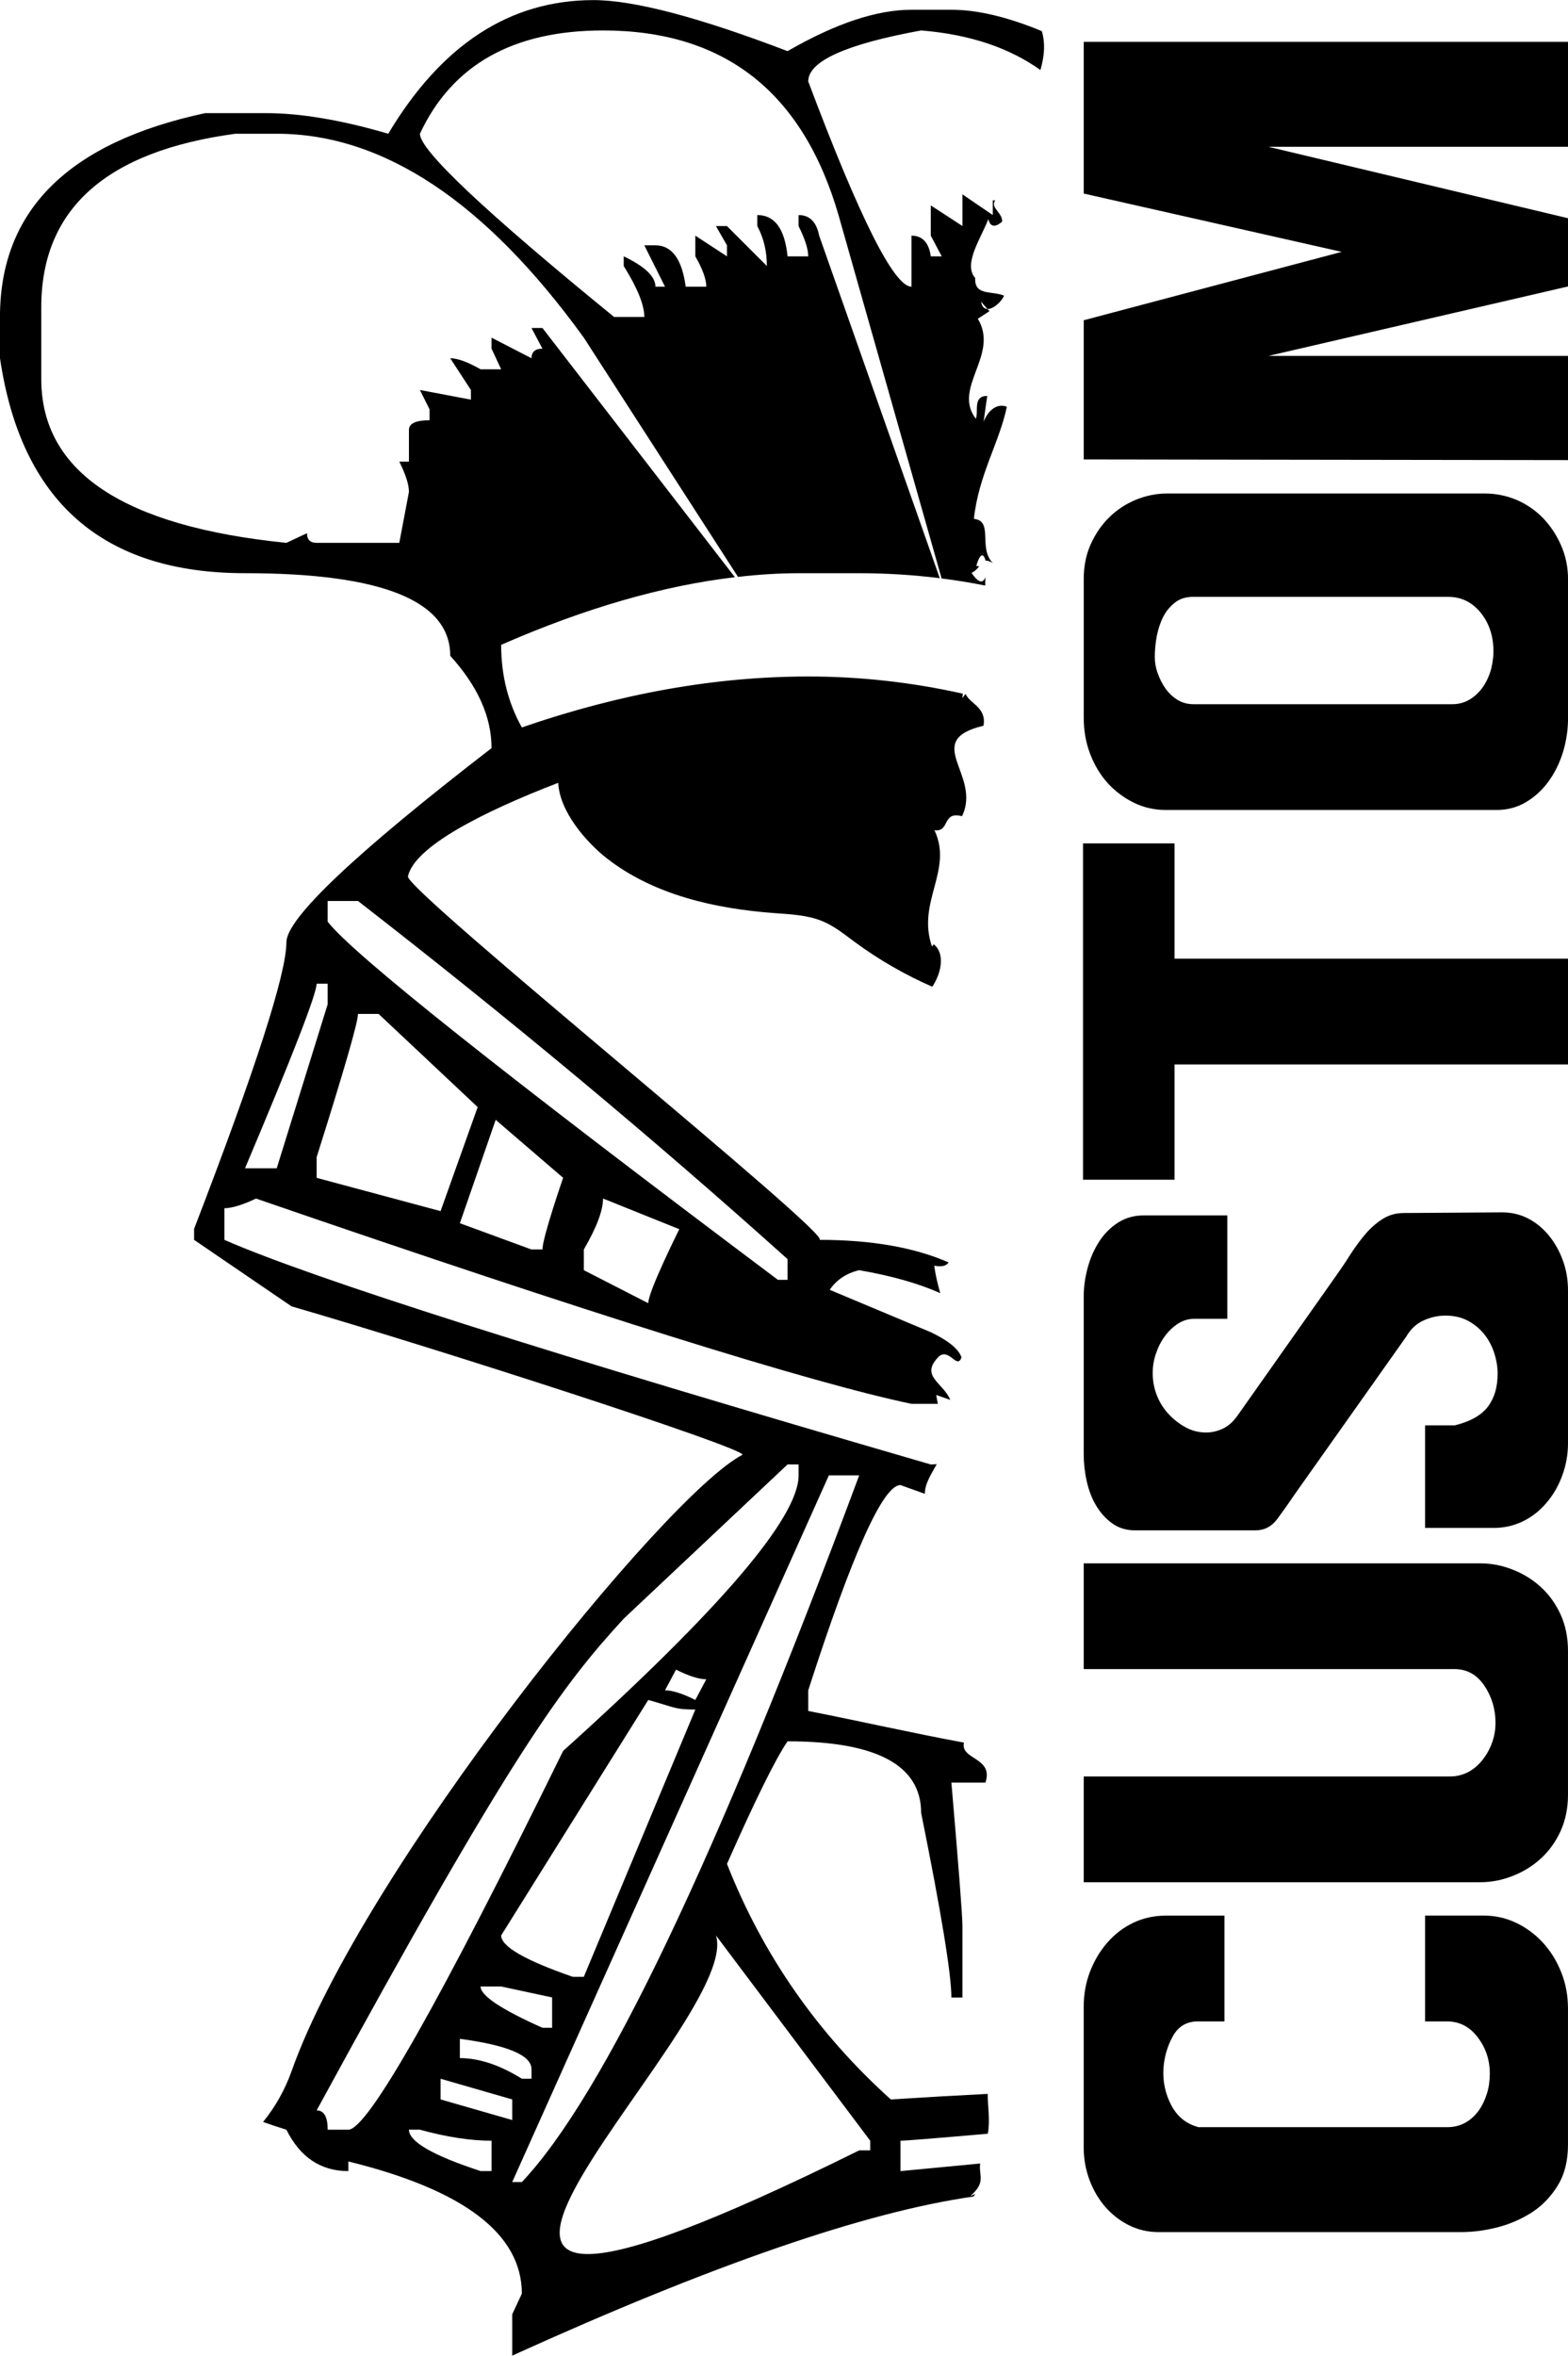 <?xml version="1.0" encoding="UTF-8"?>
<!DOCTYPE svg PUBLIC "-//W3C//DTD SVG 1.0//EN" "http://www.w3.org/TR/2001/REC-SVG-20010904/DTD/svg10.dtd">
<!-- Creator: CorelDRAW -->
<svg xmlns="http://www.w3.org/2000/svg" xml:space="preserve" width="1.11in" height="1.667in" version="1.0" shape-rendering="geometricPrecision" text-rendering="geometricPrecision" image-rendering="optimizeQuality" fill-rule="evenodd" clip-rule="evenodd"
viewBox="0 0 1109.87 1666.66"
 xmlns:xlink="http://www.w3.org/1999/xlink"
 xmlns:xodm="http://www.corel.com/coreldraw/odm/2003">
 <g id="Layer_x0020_1">
  <path fill="black" d="M-0 224.19l0 29.22c14.93,101.39 72.74,152.09 173.44,152.09 96.87,0 145.25,19.5 145.25,58.45 19.5,21.47 29.23,43.23 29.23,65.33 -96.82,74.71 -145.2,120.54 -145.2,137.39 0,22.1 -21.76,89.7 -65.34,202.78l0 7.76 68.98 47.05c102.31,29.63 321.18,100.29 319.16,105.04 -54.8,28.24 -268.52,293.28 -319.16,436.17 -4.69,13.13 -11.4,25.11 -20.14,35.88 5.26,1.85 10.76,3.7 16.5,5.5 9.72,19.5 24.36,29.28 43.86,29.28l0 -6.83c81.83,20.14 122.8,51.33 122.8,93.52l-6.83 14.64 0 29.23c141.26,-64.12 250.06,-101.68 326.44,-112.56 0.52,-0.64 0.98,-1.28 1.5,-1.85l-3.64 1.5c11.4,-10.02 5.73,-14.35 6.94,-23.03l-56.42 5.38 0 -21.47c2.6,0 23.21,-1.62 61.81,-4.98 1.8,-9.2 -0.12,-19.79 -0.06,-28.19 -20.55,1.04 -43.35,2.32 -68.58,3.94 -51.97,-46.81 -90.63,-102.31 -115.97,-166.67 20.13,-45.48 34.43,-74.42 42.88,-86.74 63.02,0 94.56,16.89 94.56,50.69 14.3,70.83 21.41,114.35 21.41,130.61l7.81 0 0 -50.69c0,-7.18 -2.61,-40.97 -7.81,-101.39l24.07 0c6.13,-18 -18,-16.08 -15.16,-28.3 -36.92,-6.83 -73.5,-15.17 -110.24,-22.39 0,0 0,-14.59 0,-14.59 31.19,-96.82 52.95,-145.25 65.28,-145.25 6.02,2.2 11.69,4.22 17.24,6.19 0,-7.17 4.57,-14 8.45,-21 -1.45,0.11 -2.83,0.23 -4.23,0.23 -271,-78.65 -437.61,-131.6 -500,-158.91l0 -22.4c5.21,0 12.67,-2.26 22.4,-6.83 237.79,81.89 392.48,130.27 463.95,145.25l18.63 0 -1.16 -6.31 9.96 3.53c-5.09,-12.44 -21.99,-16.84 -7.93,-30.85 7.41,-5.96 12.73,9.61 15.91,0.75 -2.08,-5.96 -9.32,-11.86 -21.76,-17.82l-71.52 -29.98c4.74,-7 11.63,-11.69 20.83,-13.89 23.09,3.99 42.19,9.43 57.41,16.26 -1.91,-6.6 -3.42,-13.14 -4.28,-19.44 6.02,1.1 8.68,-0.12 10.19,-2.31 -24.25,-10.65 -54.75,-15.97 -91.61,-15.97 13.6,0 -293.17,-247.4 -291.09,-257.18 4.46,-20.89 52.61,-45.54 106.37,-66.2 0.98,20.54 20.02,42.07 34.02,53.13 33.45,26.33 77.55,36 119.1,39.06 11.57,0.87 23.5,1.33 34.2,5.84 8.27,3.48 15.33,9.26 22.57,14.59 17.02,12.56 35.47,23.15 54.86,31.65 6.37,-9.43 9.32,-23.5 1.04,-30.04l-1.22 1.62c-11.05,-31.54 15.17,-53.94 1.74,-82.29 11.23,1.33 5.09,-13.66 19.5,-9.96 14.24,-29.28 -29.22,-53.41 15.22,-64 2.31,-13.02 -9.84,-15.68 -12.5,-22.22 -0.17,0 -0.35,-0.06 -0.46,-0.06l-2.09 2.78c0.12,-1.1 0.29,-2.14 0.41,-3.19 -36.34,-8.1 -72.8,-12.15 -109.43,-12.15 -65.63,0 -133.22,12.04 -202.72,36.05 -9.78,-17.54 -14.64,-37.04 -14.64,-58.45 59.37,-25.98 114.52,-41.84 165.45,-47.86l-136.23 -176.33 -7.75 0 7.75 14.64c-5.15,0 -7.75,2.25 -7.75,6.77l-28.3 -14.58 0 7.75 6.83 14.64 -14.58 0c-9.15,-5.21 -16.26,-7.81 -21.47,-7.81l14.64 22.45 0 6.83 -36.11 -6.83 6.83 13.66 0 7.76c-9.72,0 -14.58,2.31 -14.58,6.83l0 22.45 -6.83 0c4.51,9.09 6.83,16.2 6.83,21.41l-6.83 36.06 -58.51 0c-4.51,0 -6.83,-2.26 -6.83,-6.83l-14.58 6.83c-115.69,-11.69 -173.5,-50.35 -173.5,-115.98l0 -50.69c0,-69.5 45.83,-110.42 137.38,-122.8l29.28 0c75.35,0 147.8,48.09 217.36,144.28l109.15 169.27c14.64,-1.68 28.99,-2.6 42.88,-2.6l42.88 0c19.44,0 38.43,1.21 57.06,3.53l-85.36 -242.36c-1.91,-9.72 -6.77,-14.59 -14.58,-14.59l0 7.81c4.51,9.09 6.83,16.2 6.83,21.41l-14.64 0c-1.97,-19.5 -9.09,-29.23 -21.41,-29.23l0 7.81c4.52,8.44 6.77,17.83 6.77,28.24l-28.24 -28.24 -7.81 0 7.81 13.6 0 7.81 -22.4 -14.64 0 14.64c5.21,9.08 7.76,16.26 7.76,21.47l-14.58 0c-2.6,-19.5 -9.78,-29.28 -21.47,-29.28l-7.81 0 14.64 29.28 -6.77 0c0,-7.18 -7.46,-14.3 -22.46,-21.47l0 6.83c9.72,15.56 14.59,27.6 14.59,36.06l-21.41 0c-91.61,-74.71 -137.44,-117.94 -137.44,-129.63 22.74,-48.72 65.97,-73.09 129.63,-73.09 85.82,0 141.38,43.52 166.67,130.61l72.97 257.12c10.42,1.33 20.72,3.01 30.91,5.04 -0.12,-1.74 0.06,-3.87 0.06,-6.02 -1.27,4 -4.28,5.21 -9.78,-2.95 2.55,-1.16 4.05,-2.95 5.38,-4.57 -0.63,-0.06 -1.15,-0.41 -2.02,-0.23 2.89,-10.36 5.44,-8.56 6.6,-3.76 1.21,-0.23 2.83,0.17 5.15,1.67 -10.65,-10.76 0.7,-29.97 -13.43,-31.31 3.3,-31.13 17.82,-53.41 23.32,-79.34 -7.29,-2.89 -13.71,3.19 -16.49,10.71l2.6 -18.41c-10.42,0.17 -5.96,10.59 -8.05,16.2 -16.9,-21.88 16.84,-45.14 1.39,-70.78l8.21 -5.32 -1.39 -1.57c-2.08,-0.06 -3.88,-1.39 -4.52,-5.15l4.52 5.15c4.4,0.12 10.36,-5.67 11.74,-9.49 -9.14,-3.59 -20.95,0.29 -20.43,-12.44 -8.8,-10.01 4.4,-28.53 9.31,-41.73 1.5,7.12 6.54,4.8 9.78,1.8 0.29,-6.37 -8.8,-10.01 -4.86,-14.93l-1.79 -0.11 0 10.41 -21.47 -14.64 0 22.4 -22.4 -14.58 0 21.41 7.76 14.64 -7.76 0c-1.33,-9.72 -5.9,-14.64 -13.65,-14.64l0 36.11c-12.33,0 -36.69,-48.44 -73.09,-145.25 0,-14.3 26.62,-26.33 79.92,-36.06 35.54,2.89 63.14,12.79 84.43,28.01 3.07,-10.76 3.41,-19.44 0.98,-27.54 -24.25,-10.02 -45.6,-15.11 -64,-15.11l-28.24 0c-24.71,0 -53.94,9.78 -87.73,29.28 -63.02,-24.08 -108.86,-36.11 -137.38,-36.11 -59.15,0 -107.59,31.54 -145.26,94.56 -33.16,-9.72 -62.04,-14.58 -86.74,-14.58l-42.89 0c-96.81,20.78 -145.2,68.86 -145.2,144.21zm767.09 100.81l0 -98.47 182.6 -48.39 -182.6 -41.26 0 -107.37 342.78 0 0 74.27 -212.08 0 212.08 50.55 0 48.3 -212.08 49.14 212.08 0 0 73.71 -342.78 -0.47zm292.13 248.04l-234 0c-8.06,0 -15.61,-1.69 -22.67,-5.16 -7.06,-3.47 -13.2,-8.07 -18.43,-13.78 -5.23,-5.82 -9.38,-12.66 -12.45,-20.64 -3.07,-7.97 -4.57,-16.5 -4.57,-25.5l0 -98.46c0,-9 1.66,-17.26 4.98,-24.57 3.32,-7.31 7.64,-13.69 13.04,-18.94 5.4,-5.34 11.71,-9.47 18.93,-12.48 7.15,-2.9 14.54,-4.4 22.01,-4.4l224.87 0c7.81,0 15.2,1.5 22.26,4.4 7.06,3 13.29,7.22 18.69,12.67 5.39,5.53 9.72,12 13.04,19.51 3.32,7.5 4.98,15.56 4.98,24.28l0 98c0,8.06 -1.16,16.04 -3.48,23.82 -2.41,7.88 -5.81,14.82 -10.22,20.91 -4.4,6.09 -9.71,10.97 -15.94,14.72 -6.23,3.75 -13.21,5.63 -21.01,5.63zm-34.05 -150.8l-180.78 0c-4.98,0 -9.22,1.31 -12.7,4.04 -3.41,2.63 -6.23,6 -8.31,10.04 -2.07,4.03 -3.57,8.63 -4.57,13.59 -0.92,4.97 -1.41,10.04 -1.41,15 0,3.76 0.66,7.6 2.07,11.44 1.41,3.94 3.24,7.59 5.56,10.88 2.41,3.28 5.23,5.91 8.55,7.97 3.32,1.97 7.06,3 11.21,3l183.18 0c4.73,0 8.97,-1.22 12.7,-3.57 3.74,-2.34 6.81,-5.34 9.3,-9.09 2.5,-3.75 4.41,-8.07 5.65,-12.85 1.17,-4.88 1.66,-9.85 1.42,-14.81 -0.58,-10.04 -3.82,-18.48 -9.72,-25.33 -5.98,-6.84 -13.37,-10.31 -22.17,-10.31zm-258.58 412.44l0 -238.01 64.77 0 0 81.59 278.51 0 0 74.83 -278.51 0 0 81.59 -64.77 0zm242.14 246.36l0 -72.59 21.09 0c11.04,-2.72 18.85,-7.22 23.42,-13.31 4.57,-6.09 6.81,-13.78 6.81,-23.17 0,-4.97 -0.83,-9.94 -2.49,-15 -1.66,-4.97 -4.07,-9.38 -7.23,-13.31 -3.24,-3.85 -7.06,-7.04 -11.62,-9.38 -4.57,-2.35 -9.8,-3.47 -15.61,-3.47 -5.24,0 -10.46,1.12 -15.53,3.47 -5.15,2.34 -9.22,6.19 -12.29,11.54l-79.63 112.53c-3.57,5.35 -7.39,10.69 -11.38,16.13 -4.07,5.53 -9.22,8.26 -15.61,8.26l-85.45 0c-6.15,0 -11.46,-1.69 -16.03,-4.97 -4.57,-3.28 -8.31,-7.5 -11.38,-12.66 -3.07,-5.16 -5.23,-10.97 -6.65,-17.35 -1.41,-6.47 -2.07,-12.85 -2.07,-19.04l0 -111.41c0,-6.94 1,-13.78 2.91,-20.73 1.91,-6.94 4.73,-13.13 8.3,-18.56 3.57,-5.44 8.06,-9.85 13.29,-13.13 5.23,-3.28 11.21,-4.97 17.85,-4.97l59.29 0 0 73.15 -23.25 0c-4.24,0 -8.06,1.13 -11.71,3.47 -3.57,2.35 -6.73,5.35 -9.3,8.91 -2.65,3.57 -4.73,7.69 -6.23,12.19 -1.57,4.5 -2.32,9.1 -2.32,13.78 0,5.63 1,10.98 3.07,16.13 2.08,5.16 4.98,9.56 8.55,13.31 3.57,3.75 7.64,6.85 12.04,9.19 4.4,2.34 9.13,3.47 14.12,3.47 4.15,0 8.13,-0.94 12.04,-2.81 3.91,-1.87 7.31,-4.97 10.38,-9.38l70.17 -99.5c3.32,-4.69 6.56,-9.47 9.71,-14.54 3.24,-4.97 6.65,-9.66 10.39,-14.07 3.73,-4.41 7.88,-7.97 12.28,-10.78 4.41,-2.81 9.39,-4.22 14.95,-4.22l69.75 -0.47c6.65,0 12.79,1.5 18.44,4.41 5.73,3 10.63,7.13 14.78,12.28 4.15,5.16 7.39,10.97 9.72,17.54 2.41,6.56 3.57,13.59 3.57,21.1l0 107.94c0,8.07 -1.41,15.85 -4.15,23.17 -2.74,7.41 -6.48,13.78 -11.21,19.22 -4.65,5.53 -10.21,9.85 -16.52,12.94 -6.4,3.09 -13.29,4.69 -20.76,4.69l-48.5 0zm-241.64 250.67l0 -74.83 259.5 0c4.4,0 8.55,-1.03 12.45,-3 3.9,-2.07 7.23,-4.88 10.13,-8.44 2.9,-3.66 5.23,-7.69 6.89,-12.28 1.66,-4.5 2.49,-9.28 2.49,-14.26 0,-9.66 -2.65,-18.47 -7.89,-26.26 -5.24,-7.78 -12.3,-11.72 -21.18,-11.72l-262.4 0 0 -74.83 280.5 0c8.05,0 15.78,1.5 23.25,4.5 7.48,2.91 14.12,7.04 19.93,12.38 5.81,5.35 10.46,11.81 13.95,19.51 3.41,7.59 5.15,16.13 5.15,25.51l0 101.84c0,9.38 -1.74,17.91 -5.15,25.51 -3.49,7.69 -8.14,14.16 -13.95,19.51 -5.81,5.35 -12.45,9.47 -19.93,12.38 -7.47,3 -15.2,4.5 -23.25,4.5l-280.5 0zm241.64 97.9l0 -74.27 41.6 0c8.06,0 15.7,1.69 22.92,5.16 7.22,3.47 13.54,8.16 18.93,14.07 5.4,5.91 9.72,12.85 12.87,20.82 3.24,7.97 4.81,16.59 4.81,25.98l0 96.12c0,11.16 -2.32,20.72 -7.06,28.51 -4.73,7.87 -10.71,14.16 -18.02,19.04 -7.39,4.78 -15.53,8.44 -24.5,10.79 -9.06,2.34 -17.77,3.47 -26.41,3.47l-213.66 0c-7.48,0 -14.45,-1.59 -20.76,-4.69 -6.39,-3.09 -11.95,-7.41 -16.85,-12.85 -4.81,-5.53 -8.63,-11.91 -11.38,-19.22 -2.74,-7.31 -4.15,-15.09 -4.15,-23.16l0 -99.41c0,-9 1.5,-17.44 4.57,-25.22 3.07,-7.88 7.22,-14.72 12.45,-20.63 5.24,-5.91 11.38,-10.59 18.43,-13.87 7.06,-3.29 14.61,-4.88 22.67,-4.88l41.52 0 0 74.83 -18.69 0c-8.05,0 -13.95,3.47 -17.85,10.5 -3.91,7.04 -6.06,14.63 -6.65,22.7 -0.58,9.38 1.33,18.1 5.56,26.16 4.32,8.16 10.8,13.32 19.35,15.47 1.08,0.29 0.99,0.29 -0.25,0 -1.24,-0.28 -1.16,-0.28 0.25,0l176.2 0c4.48,0 8.56,-1.03 12.3,-3 3.73,-2.06 6.89,-4.87 9.54,-8.44 2.58,-3.57 4.57,-7.69 5.98,-12.19 1.41,-4.5 2.07,-9.28 2.07,-14.25 0,-9.66 -2.82,-18.19 -8.56,-25.7 -5.64,-7.5 -12.95,-11.25 -21.83,-11.25l-15.45 0 0 -0.57zm-501.96 -60.22l109.2 145.25 0 6.83 -7.81 0c-421.47,208.39 -80.79,-86.75 -101.39,-152.08zm-144.21 174.48l224.13 -500 21.47 0c-101.39,272.28 -180.96,438.94 -238.77,500l-6.83 0zm-22.4 -138.37l14.58 0 36.06 7.75 0 21.47 -6.83 0c-29.22,-13.02 -43.8,-22.74 -43.8,-29.22zm36.05 58.44l0 6.83 -6.83 0c-15.63,-9.72 -30.27,-14.59 -43.87,-14.59l0 -13.65c33.8,4.51 50.69,11.69 50.69,21.41zm-21.47 -94.56l104.11 -166.61c18.87,5.2 18.41,6.77 33.33,6.77l-78.94 189.12 -7.81 0c-33.8,-11.69 -50.7,-21.47 -50.7,-29.28zm115.97 -173.44l7.81 -14.64c9.09,4.57 16.26,6.83 21.41,6.83l-7.76 14.64c-9.09,-4.57 -16.26,-6.83 -21.47,-6.83zm-158.85 289.47l0 -14.64 50.7 14.64 0 14.58 -50.7 -14.58zm-22.4 21.41l7.76 0c18.87,5.2 35.76,7.81 50.7,7.81l0 21.47 -7.76 0c-33.8,-11.05 -50.7,-20.83 -50.7,-29.28zm268 -470.72l7.81 0 0 7.76c0,29.91 -55.56,94.9 -166.67,194.96 -87.73,178.7 -138.43,268 -152.02,268l-14.64 0c0,-9.09 -2.6,-13.66 -7.81,-13.66 138.43,-254.34 174.48,-301.16 217.36,-347.92l115.98 -109.14zm-144.22 -152.08c9.09,-15.57 13.6,-27.61 13.6,-36.06l53.99 21.7c0,0 -21.99,43.93 -21.99,52.37l-45.6 -23.37 0 -14.64zm-87.73 -18.58l25.35 -73.15 47.74 41.03c0,0 -14.64,42.24 -14.64,50.7l-7.75 0 -50.69 -18.58zm-101.39 -46.7c19.5,-61.75 29.28,-95.54 29.28,-101.39l14.58 0 70.14 65.92 -26.27 73.61 -87.73 -23.55 0 -14.58zm7.81 -122.8l0 14.59 -36.05 116.03 -22.45 0c33.8,-79.92 50.69,-123.5 50.69,-130.61l7.81 0zm21.47 -58.51c107.18,83.22 208.56,167.65 304.05,253.42l0 14.64 -6.83 0c-194.91,-146.24 -301.16,-230.67 -318.69,-253.42l0 -14.64 21.47 0z"/>
 </g>
</svg>

